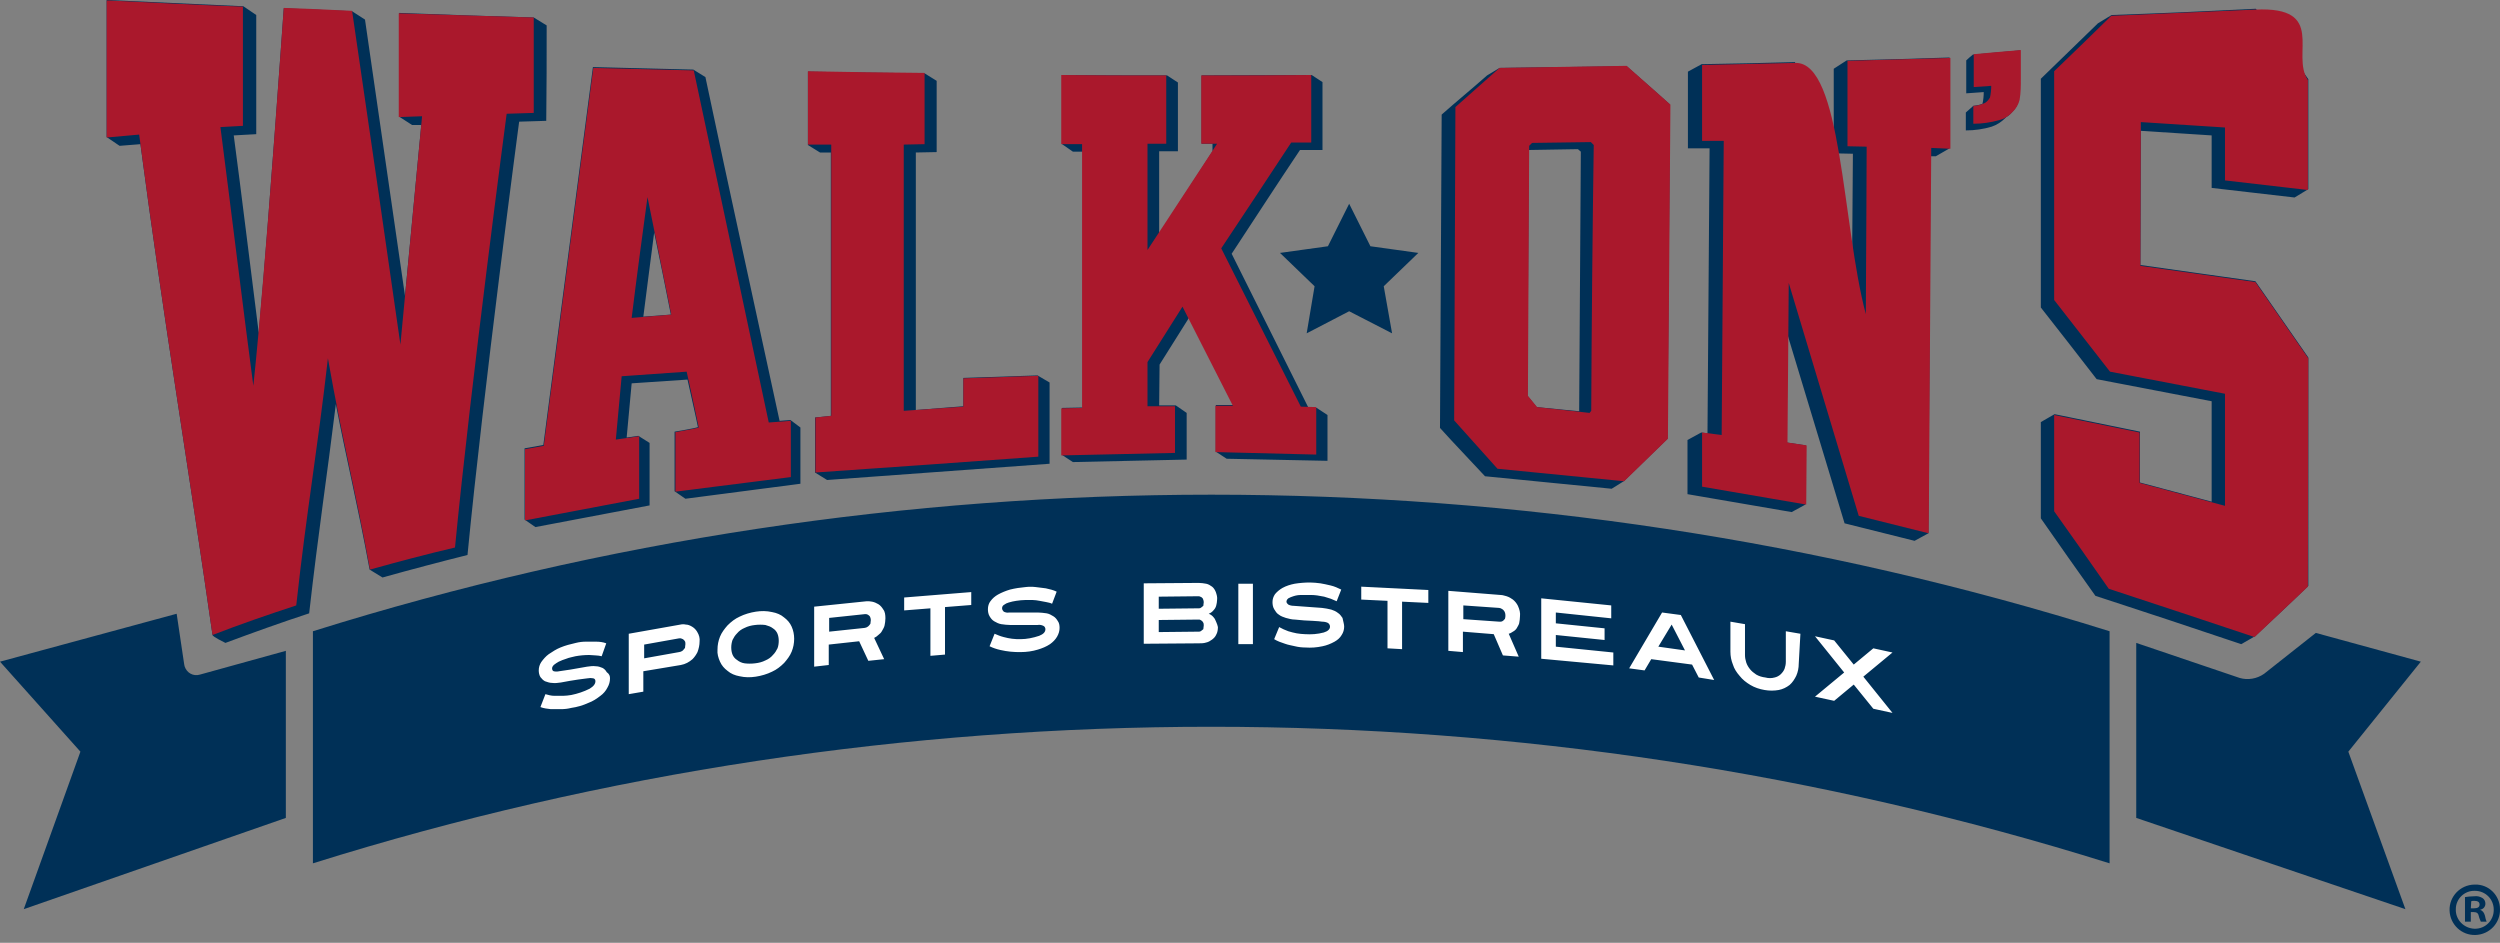 <svg width="236" height="89" viewBox="0 0 236 89" fill="none" xmlns="http://www.w3.org/2000/svg">
<rect x="0" y="0" width="236" height="89" fill="#808080" stroke="none"/>
<path d="M228.526 62.461L218.614 59.747L213.736 63.602C213.068 64.074 212.202 64.231 211.416 63.995L201.661 60.691V77.211L227.07 85.825L221.682 70.957L228.526 62.461ZM18.88 63.68C18.251 63.877 17.621 63.523 17.425 62.894C17.425 62.815 17.385 62.776 17.385 62.697L16.677 57.938L0 62.461L7.591 70.957L2.242 85.825L26.983 77.211V61.438L18.88 63.68ZM199.144 81.498C144.313 64.31 84.37 64.31 29.539 81.498V59.59C84.37 42.401 144.353 42.401 199.144 59.59V81.498ZM127.361 19.234L129.367 23.246L133.89 23.875L130.625 27.022L131.412 31.466L127.361 29.382L123.349 31.466L124.096 27.022L120.831 23.875L125.355 23.246L127.361 19.234ZM74.615 39.648L73.592 39.727C71.272 28.949 68.872 18.093 66.591 7.277L65.45 6.569C62.304 6.49 59.118 6.411 55.971 6.333C54.398 18.211 52.864 30.09 51.29 42.008L49.52 42.322V49.048L50.543 49.756L61.32 47.711V41.811L60.258 41.142L59.157 41.3C59.314 39.608 59.472 37.878 59.629 36.187L64.9 35.833C65.175 37.091 65.726 39.49 65.883 40.316C65.608 40.434 63.68 40.749 63.68 40.749V46.374L64.703 47.082L75.559 45.666V40.356L74.615 39.648ZM63.326 29.697L60.73 29.893C61.084 27.218 61.399 24.583 61.753 21.948C62.304 24.544 62.815 27.14 63.326 29.697ZM51.605 2.399L50.386 1.652C46.138 1.534 41.929 1.377 37.681 1.219V11.013L38.901 11.8H39.766C39.255 17.149 38.743 22.538 38.232 27.927C36.973 19.234 35.715 10.541 34.456 1.849L33.236 1.062L26.786 0.787C26.786 0.787 25.488 19.47 24.426 31.427C23.639 25.252 22.735 17.779 22.066 12.783C22.695 12.744 24.19 12.665 24.19 12.665V1.416L22.971 0.59C18.683 0.393 14.396 0.197 10.069 0V12.941L11.289 13.767C11.289 13.767 12.311 13.688 13.255 13.609C15.497 30.562 17.779 43.974 20.06 59.944C20.06 60.101 21.279 60.691 21.279 60.691C23.915 59.708 26.55 58.764 29.185 57.898C30.05 50.228 30.877 44.918 31.703 38.153C32.764 43.66 33.709 47.396 34.889 53.768L36.108 54.516C38.782 53.768 41.457 53.06 44.132 52.392C45.626 36.934 49.009 11.446 49.009 11.485L51.566 11.407C51.605 8.457 51.605 5.428 51.605 2.399ZM173.105 6.49V14.475L174.914 14.514C174.914 14.514 174.875 19.942 174.836 24.937C172.515 16.52 169.447 5.861 169.447 5.861C166.497 5.939 163.587 6.018 160.637 6.057L159.339 6.765V14.003H161.384C161.305 22.971 161.266 31.939 161.187 40.907L160.597 40.828L159.299 41.536V46.649L169.132 48.34L170.43 47.632L170.47 42.047L168.661 41.772C168.7 38.35 168.7 34.967 168.739 31.584L174.128 49.402L180.736 51.054L182.034 50.346C182.112 38.468 182.191 26.628 182.23 14.75H182.742L184.04 14.003V5.428C180.814 5.546 177.55 5.625 174.324 5.703L173.105 6.49ZM216.608 18.644L217.906 17.857V7.473C216.254 5.113 212.95 0.826 212.95 0.826C208.387 1.062 203.864 1.259 199.34 1.416L198.042 2.203C196.233 3.973 194.424 5.703 192.654 7.434V29.028C194.424 31.27 196.154 33.512 197.924 35.793C201.543 36.501 205.162 37.17 208.78 37.878V47.357L202.015 45.548V40.749L193.952 39.097L192.654 39.844V48.93C194.345 51.369 196.076 53.808 197.806 56.246C202.408 57.741 207.01 59.275 211.573 60.809L212.871 60.062C214.562 58.488 216.254 56.915 217.906 55.302V33.748C216.254 31.349 214.562 28.949 212.91 26.55L202.054 25.016C202.054 20.807 202.094 16.559 202.094 12.351L208.78 12.783V17.739C211.416 18.054 213.972 18.329 216.608 18.644ZM90.938 35.675V38.35L86.454 38.704V14.396L88.421 14.357V7.631L87.28 6.923C83.622 6.883 79.925 6.844 76.267 6.765V13.688L77.408 14.396H78.43V39.255L76.936 39.412V44.604L78.076 45.312C85.078 44.8 92.079 44.289 99.08 43.778V36.108L97.939 35.439C95.619 35.518 93.259 35.596 90.938 35.675ZM123.506 38.468C121.107 33.669 118.668 28.753 116.269 23.954C118.471 20.611 120.477 17.503 122.719 14.16H124.843V7.749L123.821 7.08C120.359 7.08 116.898 7.119 113.437 7.119V13.57H114.459V14.239H114.499L109.425 22.066V14.278H111.195V7.788L110.172 7.119C106.868 7.119 103.564 7.119 100.26 7.08V13.609L101.283 14.317H102.227V38.468L100.26 38.507V42.952L101.283 43.62L112.021 43.385V38.979L110.998 38.271H109.425C109.425 37.013 109.464 35.596 109.464 34.416L112.257 29.972L116.426 38.232H114.774V42.637L115.797 43.306L125.315 43.502V39.176L124.293 38.507C123.978 38.468 123.742 38.468 123.506 38.468ZM141.56 6.411L140.38 7.119C139.003 8.339 137.469 9.597 136.093 10.817L135.935 40.395C137.312 41.929 138.807 43.463 140.183 44.958L152.141 46.138L153.281 45.43C154.658 44.092 156.035 42.755 157.411 41.418C157.49 30.916 157.569 20.375 157.647 9.873C156.31 8.653 154.933 7.473 153.557 6.254C149.545 6.293 145.533 6.372 141.56 6.411ZM145.061 38.428L144.195 37.367L144.313 14.16L148.955 14.081L149.23 14.317L149.073 38.822L145.061 38.428ZM185.613 5.703V8.811L187.265 8.693C187.265 9.047 187.226 9.44 187.147 9.794C186.872 9.912 186.596 9.951 186.282 9.991L185.574 10.62V12.311C186.4 12.311 187.226 12.193 188.012 11.957C188.484 11.8 188.917 11.525 189.271 11.171C189.31 11.131 189.35 11.092 189.389 11.053C189.586 10.935 189.782 10.777 189.94 10.581C190.254 10.266 190.451 9.912 190.569 9.479C190.648 8.811 190.687 8.142 190.687 7.473V4.759C189.192 4.877 187.737 5.035 186.242 5.153C186.046 5.31 185.81 5.507 185.613 5.703Z" fill="#003057"/>
<path d="M50.386 1.652V10.659L47.829 10.738C47.829 10.738 44.447 36.187 42.952 51.684C40.277 52.313 37.602 53.021 34.928 53.768C33.472 45.862 32.411 42.047 30.955 33.827C29.972 42.48 28.949 48.144 27.966 57.151C25.331 58.016 22.695 58.921 20.06 59.944C17.739 43.699 15.419 30.09 13.137 12.705C12.272 12.783 10.069 12.98 10.069 12.98V0.039C14.357 0.236 18.644 0.472 22.931 0.629V11.879C22.931 11.879 21.437 11.957 20.807 11.997C21.673 18.683 23.049 29.893 23.915 36.422C25.055 25.763 26.786 0.747 26.786 0.747C28.949 0.826 31.073 0.905 33.237 1.023C34.77 11.525 36.304 22.026 37.799 32.529C38.468 25.331 39.176 18.133 39.844 10.974L37.642 11.053V1.259C41.89 1.377 46.138 1.534 50.386 1.652ZM63.759 46.413V40.788C63.759 40.788 65.647 40.474 65.962 40.356C65.726 39.176 64.821 35.085 64.821 35.085L58.685 35.518L58.134 41.496L60.337 41.182V47.082L49.56 49.127V42.401L51.33 42.086C52.903 30.169 54.437 18.29 56.01 6.411C59.157 6.49 62.343 6.569 65.49 6.647C67.85 17.739 70.21 28.831 72.57 39.884L74.654 39.726V45.036L63.759 46.413ZM59.629 30.011C60.888 29.893 62.107 29.814 63.366 29.697C62.618 26.038 61.871 22.341 61.124 18.605C60.612 22.381 60.101 26.157 59.629 30.011ZM76.975 44.604V39.412L78.47 39.254V13.649H76.267V6.726C79.925 6.805 83.622 6.844 87.28 6.883V13.609L85.314 13.649V38.782L90.938 38.389V35.715L98.018 35.478V43.109C90.978 43.62 83.976 44.132 76.975 44.604ZM123.781 13.452H121.893C119.691 16.795 117.488 20.139 115.285 23.442L122.798 38.389L124.253 38.428V42.912C121.067 42.834 117.921 42.755 114.735 42.676V38.31H116.387L111.627 28.949C110.526 30.68 109.425 32.45 108.324 34.181V38.35H110.919V42.755L100.182 42.991V38.546L102.148 38.507V13.609H100.182V7.08C103.486 7.119 106.79 7.119 110.093 7.119V13.57H108.324V23.6L114.892 13.57H113.397V7.119C116.859 7.119 120.32 7.119 123.781 7.08C123.781 9.204 123.781 11.328 123.781 13.452ZM153.557 6.215C149.545 6.293 145.572 6.333 141.56 6.411L137.391 10.109L137.273 39.687L141.363 44.25L153.321 45.43C154.697 44.092 156.074 42.755 157.451 41.418C157.529 30.916 157.608 20.375 157.687 9.873C156.31 8.653 154.933 7.434 153.557 6.215ZM150.213 38.782L150.056 38.979L145.1 38.428L144.235 37.366C144.274 29.5 144.313 21.633 144.353 13.767L144.628 13.491L150.174 13.413L150.449 13.688C150.331 22.026 150.253 30.404 150.213 38.782ZM175.465 48.694C173.262 41.339 171.06 34.023 168.857 26.707L168.739 41.772L170.549 42.047L170.509 47.632L160.676 45.941V40.828L162.525 41.064L162.721 13.295H160.676V6.136C163.626 6.057 166.537 6.018 169.487 5.939C173.892 5.821 173.892 21.24 176.134 29.657C176.173 24.387 176.212 13.845 176.212 13.845L174.403 13.806V5.743C177.628 5.664 180.893 5.546 184.118 5.467V14.042L182.309 13.963L182.073 50.346C179.87 49.796 177.668 49.245 175.465 48.694ZM217.866 55.381L212.832 60.14C208.23 58.606 203.628 57.072 199.065 55.578C197.374 53.139 195.643 50.7 193.912 48.262V39.176L201.976 40.828V45.587L210.039 47.75V37.17L199.183 35.085L193.912 28.32V6.726C195.722 4.995 197.531 3.225 199.301 1.495C203.864 1.298 208.387 1.101 212.91 0.905C219.715 0.59 216.214 5.153 217.866 7.552V17.936L210.039 17.031V12.036L202.094 11.525C202.094 16.048 202.054 20.571 202.054 25.095L212.91 26.628C214.562 29.028 216.254 31.427 217.906 33.827C217.906 40.985 217.866 48.183 217.866 55.381ZM186.282 11.682V9.991C186.675 9.991 187.029 9.873 187.383 9.715C187.58 9.597 187.737 9.401 187.855 9.204C187.934 8.85 187.973 8.457 187.973 8.103L186.321 8.221V5.113C187.816 4.995 189.271 4.838 190.766 4.72V7.434C190.766 8.103 190.766 8.771 190.648 9.44C190.53 9.873 190.333 10.227 190.018 10.541C189.664 10.935 189.232 11.21 188.76 11.328C187.934 11.564 187.108 11.682 186.282 11.682Z" fill="#AA182C"/>
<path d="M235.999 85.825C236.038 87.123 235.015 88.224 233.678 88.263C232.38 88.303 231.279 87.28 231.239 85.943C231.2 84.645 232.223 83.544 233.56 83.504C233.599 83.504 233.639 83.504 233.639 83.504C234.937 83.465 235.999 84.527 235.999 85.825C235.999 85.786 235.999 85.786 235.999 85.825ZM231.829 85.825C231.79 86.808 232.577 87.634 233.599 87.674H233.639C234.622 87.674 235.409 86.887 235.409 85.903V85.864C235.409 84.881 234.622 84.094 233.639 84.094C232.655 84.055 231.829 84.842 231.829 85.825ZM233.245 87.005H232.695V84.684C232.97 84.645 233.285 84.606 233.599 84.606C233.875 84.566 234.15 84.645 234.386 84.802C234.543 84.92 234.622 85.117 234.622 85.314C234.622 85.589 234.425 85.825 234.15 85.864V85.903C234.386 85.982 234.504 86.179 234.583 86.454C234.622 86.651 234.661 86.847 234.74 87.005H234.189C234.111 86.808 234.032 86.651 233.993 86.454C233.953 86.218 233.796 86.1 233.521 86.1H233.245V87.005ZM233.245 85.746H233.521C233.835 85.746 234.071 85.668 234.071 85.392C234.071 85.156 233.914 85.038 233.56 85.038C233.442 85.038 233.363 85.038 233.285 85.078L233.245 85.746Z" fill="#003057"/>
<path d="M57.584 64.034C57.584 64.349 57.505 64.624 57.348 64.9C57.191 65.214 56.955 65.49 56.679 65.686C56.325 65.962 55.971 66.198 55.539 66.355C55.027 66.591 54.477 66.748 53.926 66.827C53.611 66.906 53.297 66.945 52.943 66.945C52.628 66.945 52.313 66.945 51.999 66.945C51.645 66.906 51.33 66.866 51.015 66.748L51.487 65.529C51.763 65.608 52.038 65.686 52.353 65.686C52.628 65.686 52.864 65.686 53.139 65.686C53.415 65.686 53.651 65.647 53.926 65.608C54.516 65.49 55.106 65.293 55.657 65.018C56.05 64.782 56.207 64.546 56.207 64.31C56.207 64.192 56.168 64.074 56.011 64.034C55.814 63.995 55.657 63.995 55.46 64.034L55.145 64.074L54.555 64.152L53.808 64.27L52.943 64.428C52.667 64.467 52.392 64.506 52.117 64.467C51.881 64.467 51.684 64.388 51.448 64.31C51.291 64.231 51.133 64.074 51.015 63.916C50.897 63.72 50.858 63.484 50.858 63.287C50.858 63.012 50.937 62.736 51.094 62.5C51.291 62.225 51.527 61.95 51.802 61.753C52.156 61.517 52.51 61.281 52.903 61.124C53.375 60.927 53.847 60.809 54.359 60.691C54.673 60.612 54.988 60.573 55.303 60.573H56.246C56.6 60.573 56.915 60.612 57.23 60.73L56.797 61.95C56.6 61.91 56.443 61.871 56.246 61.871C56.05 61.871 55.814 61.832 55.617 61.832C55.185 61.832 54.752 61.871 54.319 61.95C54.044 62.028 53.729 62.068 53.454 62.186C53.218 62.264 52.982 62.343 52.746 62.461C52.589 62.54 52.431 62.658 52.274 62.776C52.195 62.854 52.117 62.972 52.117 63.09C52.117 63.208 52.156 63.326 52.274 63.366C52.431 63.405 52.628 63.405 52.785 63.366L53.847 63.208L55.421 62.933C55.696 62.894 55.971 62.854 56.246 62.894C56.483 62.894 56.679 62.972 56.876 63.051C57.033 63.13 57.191 63.287 57.269 63.444C57.544 63.641 57.584 63.838 57.584 64.034ZM66.04 60.573C66.04 60.888 65.962 61.242 65.844 61.556C65.726 61.792 65.569 62.028 65.372 62.225C65.057 62.5 64.703 62.697 64.27 62.776L60.73 63.366V65.293L59.354 65.529V59.826L64.231 58.96C64.388 58.921 64.585 58.921 64.743 58.96C64.939 58.96 65.136 59.039 65.332 59.157C65.529 59.275 65.686 59.432 65.805 59.629C66.001 59.944 66.08 60.258 66.04 60.573ZM64.703 60.809C64.703 60.691 64.703 60.573 64.624 60.494C64.585 60.416 64.507 60.376 64.467 60.337C64.388 60.298 64.349 60.298 64.27 60.258C64.231 60.258 64.153 60.258 64.113 60.258L60.809 60.848V62.146L64.113 61.556C64.153 61.556 64.231 61.517 64.27 61.517C64.349 61.478 64.428 61.438 64.467 61.399C64.546 61.32 64.585 61.242 64.664 61.163C64.664 61.006 64.703 60.927 64.703 60.809ZM74.969 60.298C74.969 60.73 74.891 61.124 74.733 61.517C74.576 61.91 74.3 62.264 74.025 62.579C73.671 62.933 73.317 63.208 72.885 63.405C72.412 63.641 71.862 63.798 71.35 63.877C70.839 63.956 70.328 63.956 69.817 63.838C69.384 63.759 68.99 63.602 68.676 63.326C68.361 63.09 68.125 62.815 67.968 62.461C67.811 62.107 67.692 61.714 67.732 61.32C67.732 60.888 67.811 60.494 67.968 60.101C68.125 59.708 68.4 59.354 68.676 59.039C69.03 58.685 69.384 58.41 69.817 58.213C70.288 57.977 70.839 57.82 71.35 57.741C71.862 57.662 72.373 57.662 72.885 57.78C73.317 57.859 73.71 58.016 74.025 58.292C74.34 58.528 74.576 58.803 74.733 59.157C74.891 59.511 74.969 59.904 74.969 60.298ZM73.514 60.494C73.514 60.258 73.475 60.022 73.396 59.826C73.317 59.629 73.16 59.432 72.963 59.314C72.766 59.157 72.531 59.078 72.255 59C71.941 58.96 71.587 58.96 71.272 59C70.918 59.039 70.603 59.118 70.288 59.275C70.013 59.393 69.777 59.55 69.581 59.786C69.384 59.983 69.266 60.18 69.148 60.416C69.069 60.652 69.03 60.888 69.03 61.124C69.03 61.36 69.069 61.596 69.148 61.792C69.227 61.989 69.384 62.186 69.581 62.304C69.777 62.461 70.013 62.579 70.288 62.618C70.603 62.658 70.957 62.658 71.272 62.618C71.626 62.579 71.941 62.5 72.255 62.343C72.531 62.225 72.766 62.068 72.963 61.832C73.16 61.635 73.278 61.438 73.396 61.202C73.475 61.006 73.514 60.73 73.514 60.494ZM83.583 58.37C83.583 58.606 83.544 58.842 83.504 59.039C83.465 59.236 83.347 59.393 83.268 59.55C83.19 59.708 83.072 59.826 82.914 59.944C82.796 60.062 82.678 60.14 82.521 60.219L83.465 62.225L81.97 62.382L81.105 60.534L78.234 60.848V62.776L76.857 62.933V57.269L81.813 56.758C81.97 56.758 82.167 56.758 82.324 56.797C82.521 56.836 82.718 56.915 82.914 57.033C83.111 57.151 83.268 57.348 83.386 57.544C83.544 57.741 83.583 58.056 83.583 58.37ZM82.206 58.528C82.206 58.41 82.167 58.292 82.128 58.213C82.088 58.134 82.01 58.095 81.97 58.056C81.892 58.016 81.852 57.977 81.774 57.977C81.734 57.977 81.656 57.977 81.616 57.977L78.273 58.331V59.629L81.616 59.275C81.656 59.275 81.734 59.236 81.774 59.236C81.852 59.196 81.931 59.157 81.97 59.118C82.049 59.039 82.088 59 82.167 58.882C82.167 58.764 82.206 58.646 82.206 58.528ZM89.208 57.308V61.792L87.831 61.91V57.426L85.353 57.623V56.404L91.686 55.892V57.112L89.208 57.308ZM100.024 59.275C100.024 59.55 99.946 59.826 99.788 60.101C99.631 60.376 99.395 60.612 99.12 60.809C98.766 61.045 98.372 61.202 97.979 61.32C97.468 61.478 96.917 61.556 96.366 61.556C96.052 61.556 95.698 61.556 95.383 61.517C95.068 61.478 94.754 61.438 94.439 61.36C94.085 61.281 93.731 61.163 93.416 61.006L93.888 59.826C94.164 59.944 94.439 60.062 94.754 60.14C95.029 60.219 95.265 60.258 95.54 60.298C95.816 60.337 96.091 60.337 96.327 60.337C96.917 60.337 97.507 60.219 98.097 60.022C98.49 59.865 98.687 59.668 98.687 59.393C98.687 59.275 98.608 59.118 98.49 59.078C98.333 59 98.136 58.96 97.94 59H95.383C95.108 59 94.793 58.96 94.518 58.921C94.282 58.882 94.046 58.764 93.849 58.646C93.652 58.528 93.534 58.37 93.416 58.174C93.298 57.977 93.259 57.741 93.259 57.505C93.259 57.23 93.338 56.954 93.495 56.758C93.692 56.483 93.928 56.286 94.203 56.129C94.557 55.932 94.95 55.774 95.344 55.656C95.816 55.538 96.327 55.46 96.799 55.42C97.114 55.381 97.468 55.381 97.782 55.42C98.058 55.46 98.372 55.499 98.726 55.538C99.08 55.617 99.434 55.696 99.749 55.853L99.316 56.994C99.159 56.915 98.962 56.876 98.766 56.836C98.569 56.797 98.333 56.758 98.136 56.718C97.9 56.679 97.704 56.64 97.468 56.64C97.232 56.64 97.035 56.64 96.799 56.64C96.524 56.64 96.209 56.679 95.934 56.718C95.698 56.758 95.462 56.797 95.226 56.876C95.068 56.915 94.911 56.994 94.754 57.112C94.636 57.19 94.596 57.308 94.596 57.426C94.596 57.544 94.675 57.662 94.754 57.741C94.911 57.82 95.108 57.859 95.265 57.82H97.94C98.215 57.82 98.53 57.859 98.805 57.898C99.041 57.938 99.238 58.056 99.434 58.174C99.631 58.292 99.749 58.449 99.867 58.646C99.985 58.803 100.024 59.039 100.024 59.275ZM114.971 59.196C114.971 59.432 114.932 59.708 114.814 59.904C114.735 60.101 114.578 60.258 114.42 60.376C114.263 60.494 114.066 60.612 113.87 60.652C113.634 60.73 113.398 60.73 113.162 60.73L107.97 60.77V55.066L113.162 55.027C113.398 55.027 113.634 55.066 113.87 55.106C114.066 55.145 114.263 55.263 114.42 55.381C114.578 55.499 114.696 55.696 114.774 55.892C114.853 56.128 114.932 56.364 114.892 56.64C114.892 56.797 114.853 56.994 114.814 57.151C114.774 57.308 114.696 57.466 114.578 57.584C114.46 57.741 114.302 57.859 114.106 57.938C114.302 58.016 114.46 58.134 114.578 58.292C114.696 58.41 114.735 58.567 114.814 58.724C114.892 58.882 114.932 59.039 114.971 59.196ZM113.634 56.836C113.634 56.718 113.594 56.64 113.555 56.522C113.516 56.443 113.437 56.404 113.398 56.364C113.319 56.325 113.28 56.325 113.201 56.286C113.162 56.286 113.083 56.286 113.044 56.286L109.386 56.325V57.466L113.044 57.426C113.083 57.426 113.122 57.426 113.201 57.426C113.28 57.426 113.358 57.387 113.398 57.348C113.476 57.308 113.516 57.23 113.594 57.19C113.594 57.072 113.634 56.954 113.634 56.836ZM113.634 59.039C113.634 58.921 113.634 58.842 113.555 58.724C113.516 58.646 113.437 58.606 113.398 58.567C113.319 58.528 113.28 58.488 113.201 58.488C113.162 58.488 113.083 58.488 113.044 58.488L109.386 58.528V59.668L113.044 59.629C113.083 59.629 113.122 59.629 113.201 59.629C113.28 59.629 113.358 59.59 113.398 59.55C113.476 59.511 113.516 59.432 113.594 59.393C113.594 59.275 113.634 59.157 113.634 59.039ZM116.898 60.809V55.106H118.275V60.809H116.898ZM126.889 59.157C126.889 59.432 126.81 59.708 126.653 59.944C126.496 60.219 126.26 60.416 125.984 60.573C125.63 60.77 125.237 60.927 124.844 61.006C124.293 61.124 123.782 61.163 123.231 61.124C122.916 61.124 122.562 61.084 122.248 61.006C121.933 60.927 121.618 60.888 121.304 60.77C120.95 60.652 120.596 60.534 120.281 60.337L120.753 59.196C121.028 59.354 121.304 59.472 121.618 59.59C121.894 59.668 122.169 59.747 122.405 59.786C122.68 59.826 122.956 59.865 123.192 59.865C123.782 59.904 124.372 59.865 124.962 59.708C125.355 59.59 125.552 59.393 125.552 59.157C125.552 59 125.473 58.882 125.355 58.803C125.198 58.724 125.001 58.685 124.804 58.685L124.49 58.646L123.9 58.606L123.113 58.567L122.248 58.488C121.972 58.488 121.658 58.41 121.382 58.331C121.146 58.252 120.91 58.174 120.714 58.016C120.517 57.898 120.399 57.702 120.281 57.505C120.163 57.308 120.124 57.072 120.124 56.836C120.124 56.561 120.202 56.325 120.36 56.089C120.556 55.853 120.792 55.657 121.068 55.499C121.422 55.303 121.815 55.184 122.208 55.106C122.68 55.027 123.192 54.988 123.664 54.988C123.978 54.988 124.332 55.027 124.647 55.066C124.922 55.106 125.237 55.184 125.591 55.263C125.945 55.342 126.299 55.499 126.614 55.656L126.181 56.758C125.984 56.679 125.827 56.6 125.63 56.522C125.434 56.443 125.198 56.404 125.001 56.325C124.765 56.286 124.568 56.246 124.332 56.207C124.096 56.168 123.9 56.168 123.664 56.168C123.388 56.168 123.074 56.168 122.798 56.168C122.562 56.168 122.326 56.207 122.09 56.286C121.933 56.325 121.776 56.404 121.618 56.482C121.461 56.6 121.382 56.797 121.5 56.954C121.54 56.994 121.579 57.033 121.618 57.072C121.776 57.151 121.933 57.19 122.13 57.19L123.192 57.269L124.804 57.387C125.08 57.426 125.394 57.466 125.67 57.544C125.906 57.623 126.102 57.702 126.299 57.859C126.496 57.977 126.614 58.174 126.732 58.331C126.81 58.724 126.889 58.921 126.889 59.157ZM132.356 56.797V61.281L130.98 61.202V56.718L128.502 56.6V55.381L134.834 55.696V56.915L132.356 56.797ZM143.487 58.174C143.487 58.41 143.448 58.606 143.409 58.842C143.369 59 143.251 59.157 143.173 59.314C143.094 59.432 142.976 59.55 142.819 59.629C142.701 59.708 142.583 59.786 142.425 59.826L143.369 61.989L141.875 61.871L141.009 59.865L138.099 59.629V61.556L136.722 61.438V55.775L141.678 56.168C141.875 56.168 142.032 56.246 142.229 56.286C142.465 56.364 142.661 56.482 142.819 56.6C143.015 56.758 143.173 56.954 143.291 57.19C143.448 57.544 143.527 57.859 143.487 58.174ZM142.111 58.056C142.111 57.938 142.071 57.82 142.032 57.741C141.993 57.662 141.914 57.584 141.875 57.544C141.796 57.505 141.757 57.466 141.678 57.426C141.639 57.426 141.56 57.387 141.521 57.387L138.138 57.151V58.449L141.521 58.685C141.56 58.685 141.639 58.685 141.678 58.685C141.757 58.685 141.835 58.646 141.875 58.606C141.953 58.567 141.993 58.488 142.071 58.41C142.111 58.292 142.111 58.174 142.111 58.056ZM145.493 62.186V56.482L152.101 57.151V58.37L146.87 57.82V58.842L151.472 59.314V60.416L146.87 59.944V61.045L152.298 61.596V62.815L145.493 62.186ZM160.361 63.956L159.732 62.736L155.877 62.225L155.248 63.287L153.793 63.09L156.9 57.82L158.67 58.056L161.817 64.192L160.361 63.956ZM157.805 58.96L156.546 61.045L159.063 61.399L157.805 58.96ZM169.801 62.658C169.801 63.051 169.723 63.444 169.565 63.798C169.408 64.113 169.211 64.428 168.936 64.664C168.621 64.9 168.307 65.057 167.913 65.136C167.481 65.214 167.009 65.214 166.576 65.136C166.104 65.057 165.632 64.9 165.239 64.664C164.845 64.428 164.491 64.152 164.216 63.798C163.941 63.484 163.705 63.13 163.587 62.736C163.429 62.343 163.351 61.95 163.351 61.517V58.685L164.727 58.921V61.832C164.727 62.068 164.767 62.304 164.845 62.54C164.924 62.776 165.042 62.972 165.199 63.169C165.357 63.366 165.553 63.523 165.789 63.68C166.065 63.838 166.34 63.916 166.655 63.956C166.93 64.034 167.245 64.034 167.52 63.956C167.717 63.916 167.953 63.798 168.11 63.641C168.267 63.484 168.385 63.326 168.464 63.13C168.543 62.894 168.582 62.697 168.582 62.461V59.59L169.959 59.826L169.801 62.658ZM176.842 66.906L174.993 64.624L173.145 66.158L171.335 65.765L174.089 63.484L171.335 60.062L173.145 60.455L174.993 62.736L176.842 61.202L178.651 61.596L175.898 63.877L178.651 67.299L176.842 66.906Z" fill="white"/>
</svg>
